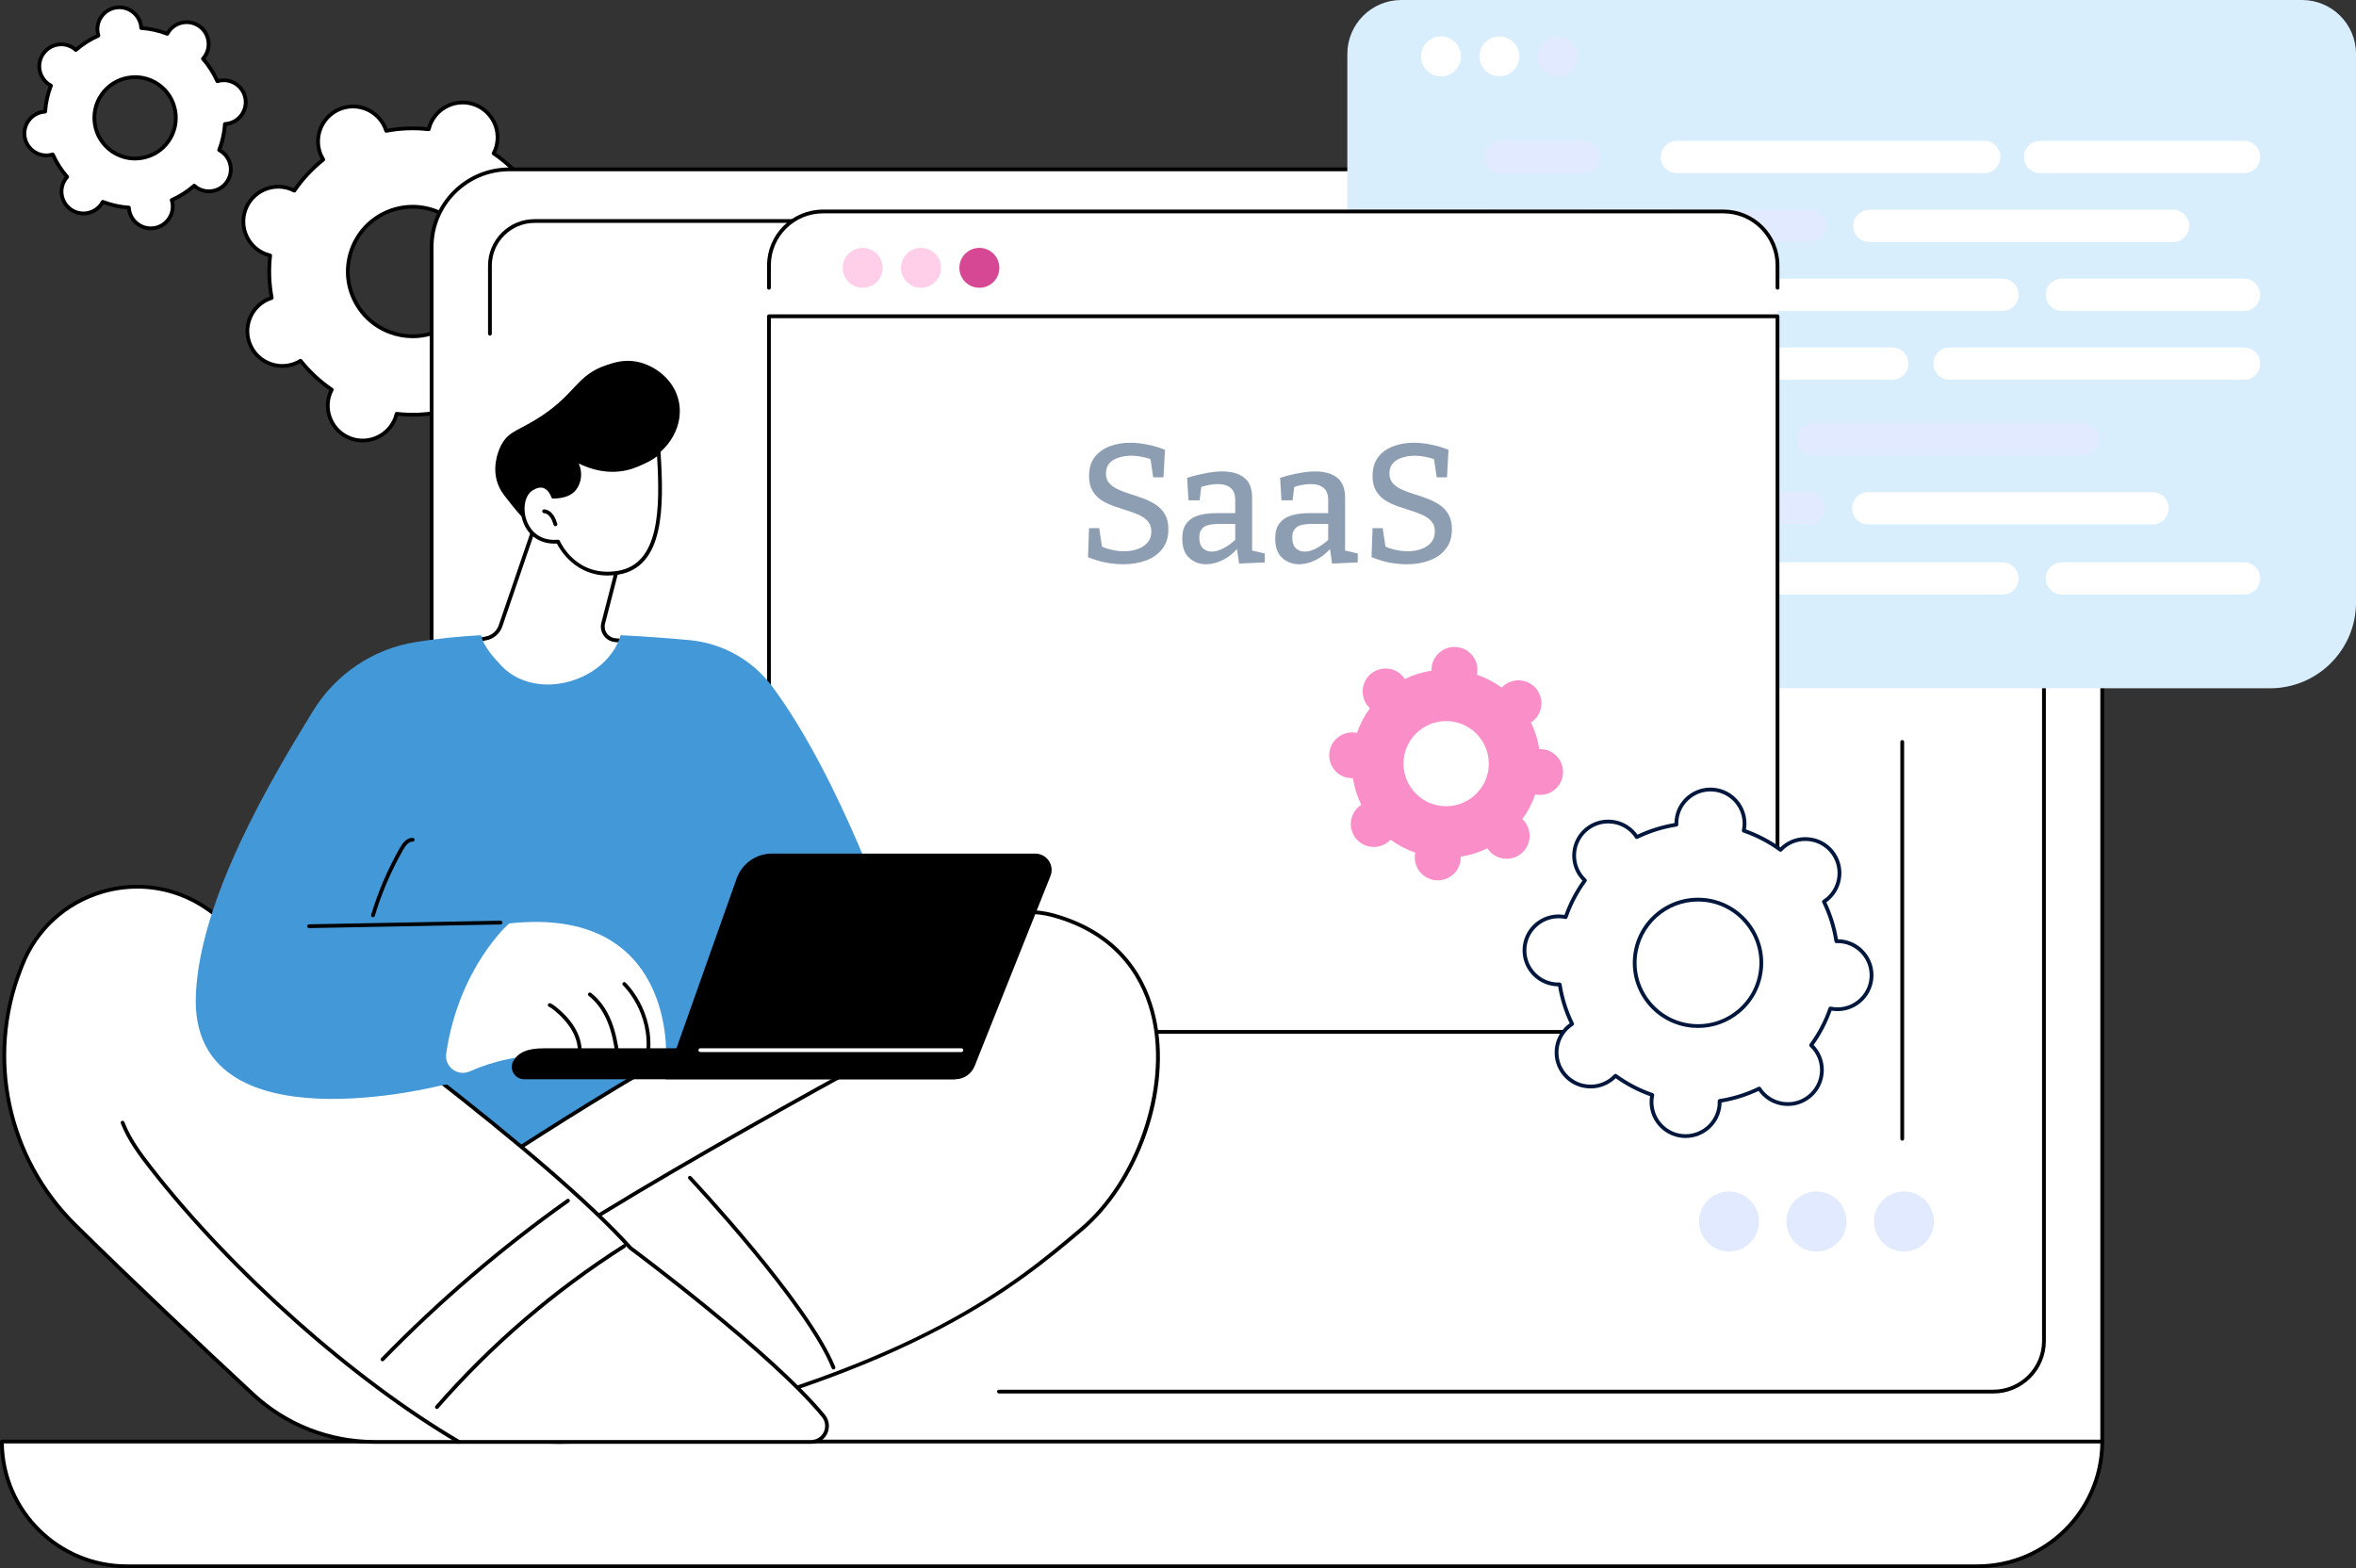 <svg width="335" height="223" viewBox="0 0 335 223" fill="none" xmlns="http://www.w3.org/2000/svg">
<rect x="0" y="0" width="335" height="223" fill="#333333" stroke="none"/>
<g clip-path="url(#clip0_17567_43802)">
<path d="M35.629 49.146C36.77 51.636 39.718 52.73 42.21 51.591C42.396 51.505 42.571 51.408 42.74 51.303C44.019 52.907 45.516 54.285 47.166 55.411C47.074 55.589 46.988 55.769 46.918 55.962C45.962 58.528 47.271 61.381 49.841 62.338C52.412 63.291 55.27 61.986 56.226 59.42C56.296 59.229 56.353 59.036 56.398 58.842C58.385 59.068 60.42 59.001 62.436 58.622C62.495 58.813 62.565 59.001 62.651 59.186C63.793 61.677 66.74 62.77 69.233 61.631C71.725 60.492 72.821 57.55 71.68 55.059C71.593 54.874 71.496 54.699 71.391 54.53C72.998 53.254 74.377 51.76 75.504 50.11C75.682 50.202 75.862 50.288 76.056 50.358C78.627 51.311 81.486 50.005 82.441 47.44C83.397 44.874 82.088 42.02 79.518 41.064C79.327 40.994 79.133 40.938 78.939 40.892C79.165 38.907 79.098 36.878 78.718 34.863C78.909 34.804 79.098 34.734 79.284 34.648C81.776 33.509 82.872 30.567 81.731 28.076C80.589 25.586 77.642 24.492 75.149 25.631C74.963 25.717 74.788 25.814 74.619 25.919C73.34 24.315 71.844 22.936 70.194 21.811C70.285 21.634 70.371 21.453 70.441 21.26C71.397 18.694 70.089 15.841 67.518 14.884C64.947 13.931 62.089 15.236 61.133 17.802C61.063 17.993 61.007 18.186 60.961 18.38C58.974 18.154 56.939 18.221 54.923 18.6C54.861 18.409 54.794 18.221 54.708 18.036C53.567 15.545 50.619 14.452 48.127 15.591C45.634 16.73 44.538 19.672 45.68 22.163C45.766 22.348 45.863 22.523 45.968 22.692C44.361 23.968 42.983 25.462 41.855 27.112C41.677 27.02 41.497 26.934 41.303 26.865C38.732 25.911 35.874 27.216 34.918 29.782C33.963 32.348 35.271 35.202 37.841 36.158C38.032 36.228 38.226 36.284 38.42 36.33C38.194 38.313 38.261 40.344 38.641 42.359C38.45 42.418 38.261 42.488 38.076 42.574C35.583 43.713 34.487 46.655 35.629 49.146ZM50.296 42.442C48.178 37.818 50.213 32.356 54.843 30.239C59.472 28.122 64.945 30.156 67.063 34.78C69.181 39.404 67.147 44.866 62.517 46.983C57.887 49.1 52.415 47.066 50.296 42.442Z" fill="white"/>
<path d="M51.573 62.918C50.957 62.918 50.34 62.807 49.745 62.587C47.04 61.582 45.659 58.568 46.663 55.868C46.706 55.749 46.758 55.629 46.82 55.5C45.266 54.414 43.872 53.122 42.674 51.652C42.55 51.722 42.435 51.781 42.319 51.835C41.048 52.415 39.627 52.469 38.316 51.98C37.005 51.494 35.964 50.526 35.382 49.256C34.182 46.636 35.339 43.527 37.964 42.329C38.077 42.278 38.201 42.227 38.333 42.179C38.001 40.311 37.931 38.415 38.125 36.531C37.991 36.493 37.864 36.453 37.746 36.41C35.041 35.405 33.66 32.391 34.664 29.691C35.151 28.382 36.12 27.343 37.39 26.762C38.661 26.182 40.085 26.128 41.393 26.617C41.511 26.66 41.633 26.711 41.762 26.773C42.849 25.223 44.144 23.831 45.614 22.633C45.544 22.509 45.484 22.393 45.431 22.278C44.23 19.658 45.388 16.55 48.012 15.351C49.282 14.771 50.704 14.717 52.015 15.206C53.326 15.693 54.367 16.66 54.949 17.928C55 18.044 55.051 18.165 55.099 18.299C56.97 17.968 58.871 17.899 60.755 18.092C60.792 17.955 60.833 17.831 60.879 17.713C61.366 16.405 62.335 15.365 63.605 14.785C64.876 14.204 66.297 14.15 67.608 14.639C70.313 15.644 71.694 18.659 70.69 21.359C70.647 21.477 70.593 21.598 70.534 21.727C72.087 22.813 73.481 24.105 74.679 25.575C74.803 25.505 74.919 25.446 75.035 25.392C76.305 24.812 77.726 24.758 79.037 25.247C80.348 25.733 81.39 26.7 81.971 27.968C83.172 30.588 82.014 33.697 79.39 34.895C79.274 34.949 79.153 34.997 79.021 35.045C79.352 36.913 79.422 38.809 79.228 40.693C79.366 40.73 79.49 40.771 79.608 40.814C82.313 41.819 83.694 44.833 82.69 47.533C82.203 48.842 81.234 49.882 79.963 50.462C78.693 51.042 77.272 51.096 75.961 50.607C75.842 50.564 75.721 50.513 75.592 50.451C74.504 52.001 73.21 53.393 71.74 54.592C71.81 54.715 71.869 54.833 71.923 54.946C73.124 57.566 71.966 60.674 69.341 61.873C68.071 62.453 66.65 62.507 65.339 62.018C64.028 61.531 62.986 60.564 62.405 59.293C62.354 59.178 62.303 59.057 62.254 58.922C60.383 59.253 58.483 59.323 56.599 59.129C56.561 59.266 56.521 59.39 56.475 59.508C55.988 60.817 55.019 61.856 53.748 62.437C53.054 62.754 52.313 62.912 51.573 62.912V62.918ZM42.739 51.034C42.82 51.034 42.898 51.069 42.949 51.136C44.195 52.7 45.665 54.065 47.318 55.191C47.431 55.266 47.468 55.416 47.404 55.535C47.304 55.725 47.229 55.892 47.169 56.056C46.268 58.479 47.506 61.182 49.934 62.085C51.11 62.523 52.386 62.474 53.525 61.953C54.666 61.432 55.533 60.5 55.972 59.325C56.031 59.164 56.085 58.984 56.136 58.78C56.168 58.648 56.292 58.56 56.429 58.576C58.416 58.802 60.421 58.729 62.389 58.358C62.523 58.334 62.653 58.412 62.696 58.541C62.76 58.745 62.828 58.917 62.898 59.076C63.42 60.215 64.354 61.083 65.53 61.518C66.706 61.953 67.982 61.907 69.121 61.386C71.476 60.312 72.512 57.523 71.436 55.172C71.363 55.013 71.277 54.855 71.164 54.669C71.094 54.554 71.118 54.403 71.226 54.32C72.792 53.073 74.157 51.606 75.285 49.959C75.363 49.847 75.511 49.809 75.632 49.873C75.821 49.97 75.993 50.048 76.152 50.107C77.328 50.545 78.604 50.497 79.743 49.976C80.884 49.454 81.751 48.522 82.189 47.348C83.091 44.925 81.853 42.219 79.425 41.319C79.263 41.26 79.083 41.206 78.878 41.155C78.746 41.123 78.658 40.999 78.674 40.862C78.9 38.879 78.827 36.878 78.456 34.911C78.432 34.777 78.51 34.648 78.639 34.605C78.841 34.54 79.016 34.473 79.172 34.403C81.527 33.328 82.563 30.54 81.487 28.189C80.965 27.05 80.031 26.182 78.854 25.747C77.678 25.311 76.405 25.357 75.263 25.878C75.105 25.951 74.946 26.037 74.76 26.15C74.644 26.219 74.493 26.195 74.407 26.088C73.161 24.524 71.691 23.159 70.039 22.034C69.926 21.958 69.888 21.808 69.953 21.69C70.049 21.502 70.127 21.329 70.187 21.168C71.088 18.745 69.85 16.042 67.422 15.139C66.246 14.701 64.97 14.75 63.831 15.271C62.69 15.792 61.824 16.724 61.385 17.899C61.325 18.06 61.272 18.24 61.221 18.444C61.188 18.576 61.062 18.664 60.927 18.648C58.941 18.422 56.938 18.495 54.968 18.866C54.833 18.89 54.704 18.812 54.661 18.683C54.596 18.479 54.529 18.307 54.459 18.148C53.937 17.009 53.003 16.141 51.826 15.706C50.65 15.268 49.374 15.317 48.236 15.838C45.88 16.913 44.844 19.701 45.92 22.052C45.993 22.211 46.079 22.369 46.192 22.555C46.262 22.67 46.236 22.821 46.13 22.904C44.564 24.151 43.199 25.618 42.071 27.265C41.993 27.377 41.845 27.415 41.724 27.351C41.536 27.254 41.363 27.176 41.202 27.117C40.026 26.681 38.752 26.727 37.611 27.248C36.47 27.77 35.603 28.702 35.164 29.876C34.263 32.3 35.501 35.005 37.929 35.905C38.09 35.964 38.271 36.018 38.475 36.069C38.607 36.101 38.696 36.225 38.68 36.362C38.454 38.345 38.529 40.346 38.898 42.313C38.922 42.447 38.844 42.576 38.715 42.619C38.507 42.684 38.338 42.748 38.182 42.821C35.827 43.895 34.79 46.684 35.867 49.035C36.389 50.174 37.323 51.042 38.499 51.477C39.676 51.913 40.952 51.867 42.09 51.346C42.246 51.273 42.41 51.185 42.593 51.075C42.637 51.048 42.685 51.034 42.733 51.034H42.739ZM58.682 48.09C57.565 48.09 56.445 47.891 55.369 47.49C52.992 46.609 51.105 44.855 50.05 42.555C47.872 37.805 49.972 32.171 54.728 29.997C57.032 28.944 59.611 28.85 61.985 29.731C64.362 30.612 66.249 32.367 67.304 34.666C69.481 39.417 67.385 45.051 62.626 47.224C61.366 47.799 60.025 48.09 58.682 48.09ZM50.54 42.329C51.535 44.5 53.318 46.152 55.557 46.985C57.797 47.818 60.23 47.73 62.402 46.735C66.889 44.685 68.868 39.371 66.814 34.889C65.818 32.719 64.036 31.066 61.797 30.233C59.557 29.401 57.124 29.489 54.951 30.483C50.464 32.533 48.486 37.848 50.54 42.329Z" fill="black"/>
<path d="M6.156 7.635C5.168 9.046 5.512 10.988 6.923 11.974C7.028 12.047 7.138 12.111 7.249 12.17C6.786 13.374 6.514 14.621 6.428 15.873C6.304 15.878 6.177 15.892 6.051 15.913C4.355 16.211 3.222 17.829 3.52 19.524C3.819 21.219 5.44 22.351 7.135 22.049C7.262 22.028 7.383 21.996 7.504 21.958C8.013 23.105 8.699 24.186 9.547 25.155C9.464 25.25 9.383 25.346 9.31 25.451C8.323 26.861 8.667 28.804 10.078 29.79C11.491 30.776 13.434 30.435 14.422 29.024C14.495 28.92 14.559 28.809 14.619 28.699C15.822 29.161 17.073 29.433 18.325 29.519C18.333 29.642 18.344 29.769 18.366 29.895C18.664 31.59 20.285 32.721 21.98 32.42C23.676 32.122 24.81 30.505 24.511 28.809C24.489 28.683 24.457 28.562 24.419 28.441C25.569 27.933 26.648 27.248 27.622 26.402C27.717 26.485 27.814 26.566 27.919 26.639C29.332 27.625 31.275 27.283 32.263 25.873C33.251 24.462 32.906 22.52 31.496 21.534C31.391 21.461 31.28 21.397 31.17 21.338C31.633 20.134 31.905 18.887 31.991 17.635C32.115 17.63 32.242 17.616 32.368 17.595C34.064 17.297 35.197 15.679 34.898 13.984C34.599 12.289 32.979 11.158 31.283 11.458C31.157 11.48 31.036 11.512 30.915 11.55C30.403 10.402 29.719 9.322 28.871 8.353C28.955 8.258 29.036 8.162 29.108 8.057C30.096 6.646 29.752 4.704 28.341 3.718C26.928 2.732 24.985 3.073 23.997 4.484C23.924 4.588 23.859 4.699 23.8 4.809C22.597 4.347 21.345 4.075 20.094 3.989C20.085 3.866 20.075 3.739 20.053 3.613C19.754 1.918 18.134 0.787 16.438 1.088C14.742 1.386 13.609 3.003 13.908 4.699C13.93 4.825 13.962 4.946 13.999 5.067C12.85 5.577 11.771 6.26 10.796 7.106C10.702 7.023 10.605 6.942 10.5 6.869C9.087 5.883 7.144 6.225 6.156 7.635ZM14.462 13.438C16.296 10.822 19.908 10.185 22.532 12.017C25.157 13.85 25.792 17.458 23.959 20.075C22.126 22.692 18.514 23.328 15.889 21.496C13.267 19.664 12.629 16.055 14.462 13.438Z" fill="white"/>
<path d="M21.439 32.741C19.827 32.741 18.392 31.585 18.101 29.944C18.091 29.887 18.083 29.831 18.077 29.772C16.936 29.672 15.816 29.425 14.739 29.033C14.707 29.084 14.675 29.132 14.643 29.178C14.123 29.919 13.348 30.414 12.457 30.57C11.566 30.728 10.667 30.527 9.924 30.011C8.392 28.942 8.018 26.827 9.089 25.298C9.122 25.253 9.157 25.204 9.194 25.159C8.457 24.283 7.838 23.316 7.356 22.278C7.297 22.292 7.24 22.305 7.184 22.313C5.342 22.638 3.582 21.405 3.256 19.57C3.098 18.681 3.297 17.781 3.816 17.042C4.336 16.3 5.111 15.806 6.002 15.65C6.059 15.639 6.115 15.631 6.174 15.626C6.271 14.487 6.521 13.369 6.912 12.292C6.861 12.259 6.812 12.227 6.766 12.195C5.235 11.126 4.861 9.011 5.932 7.482C6.452 6.741 7.227 6.247 8.118 6.091C9.009 5.932 9.908 6.134 10.651 6.65C10.696 6.682 10.742 6.717 10.791 6.754C11.668 6.018 12.634 5.4 13.674 4.919C13.66 4.86 13.647 4.804 13.639 4.747C13.48 3.858 13.679 2.958 14.198 2.219C14.718 1.478 15.493 0.983 16.387 0.827C18.228 0.502 19.988 1.736 20.314 3.571C20.325 3.627 20.333 3.683 20.338 3.743C21.48 3.842 22.599 4.089 23.676 4.481C23.708 4.43 23.741 4.382 23.773 4.336C24.293 3.595 25.068 3.1 25.959 2.945C26.85 2.789 27.749 2.988 28.492 3.503C30.023 4.573 30.397 6.687 29.326 8.216C29.294 8.262 29.259 8.31 29.221 8.356C29.959 9.232 30.578 10.199 31.059 11.236C31.119 11.222 31.175 11.209 31.232 11.201C33.07 10.876 34.833 12.106 35.159 13.944C35.318 14.833 35.119 15.733 34.599 16.472C34.08 17.214 33.304 17.708 32.413 17.864C32.357 17.875 32.3 17.883 32.241 17.888C32.144 19.027 31.894 20.148 31.504 21.223C31.555 21.255 31.603 21.287 31.649 21.319C33.181 22.389 33.555 24.503 32.483 26.032C31.964 26.773 31.189 27.268 30.298 27.424C29.407 27.582 28.508 27.381 27.765 26.865C27.719 26.832 27.671 26.797 27.625 26.76C26.747 27.496 25.781 28.114 24.742 28.595C24.755 28.654 24.769 28.71 24.777 28.767C24.936 29.656 24.737 30.556 24.217 31.295C23.698 32.037 22.922 32.531 22.029 32.687C21.829 32.722 21.633 32.738 21.439 32.738V32.741ZM14.618 28.434C14.651 28.434 14.683 28.439 14.715 28.453C15.881 28.901 17.103 29.17 18.344 29.256C18.478 29.264 18.586 29.374 18.594 29.508C18.602 29.64 18.613 29.75 18.632 29.852C18.906 31.397 20.389 32.434 21.934 32.16C22.686 32.029 23.337 31.612 23.773 30.989C24.209 30.366 24.376 29.61 24.244 28.861C24.225 28.759 24.198 28.651 24.161 28.525C24.12 28.396 24.185 28.256 24.309 28.2C25.447 27.695 26.502 27.023 27.442 26.204C27.544 26.115 27.698 26.115 27.8 26.204C27.899 26.292 27.983 26.36 28.069 26.421C28.694 26.857 29.45 27.026 30.198 26.892C30.949 26.76 31.601 26.343 32.037 25.72C32.938 24.433 32.623 22.654 31.334 21.755C31.248 21.695 31.154 21.636 31.038 21.575C30.92 21.51 30.866 21.368 30.914 21.241C31.361 20.078 31.633 18.858 31.716 17.617C31.724 17.483 31.835 17.375 31.969 17.367C32.099 17.359 32.212 17.348 32.314 17.329C33.065 17.198 33.716 16.781 34.152 16.158C34.588 15.535 34.755 14.78 34.623 14.03C34.349 12.485 32.868 11.448 31.321 11.722C31.218 11.741 31.108 11.768 30.984 11.805C30.855 11.846 30.715 11.781 30.659 11.658C30.152 10.521 29.48 9.468 28.659 8.528C28.57 8.426 28.57 8.272 28.659 8.17C28.745 8.074 28.815 7.988 28.877 7.902C29.778 6.615 29.463 4.836 28.174 3.936C27.549 3.501 26.793 3.331 26.045 3.466C25.294 3.597 24.642 4.014 24.206 4.637C24.147 4.723 24.088 4.82 24.026 4.933C23.961 5.054 23.819 5.105 23.692 5.056C22.527 4.608 21.305 4.339 20.064 4.253C19.929 4.245 19.822 4.135 19.813 4C19.805 3.871 19.794 3.759 19.776 3.657C19.501 2.112 18.021 1.075 16.473 1.349C15.722 1.48 15.07 1.897 14.634 2.52C14.198 3.143 14.031 3.898 14.163 4.648C14.182 4.75 14.209 4.86 14.247 4.984C14.287 5.113 14.223 5.252 14.099 5.309C12.96 5.814 11.905 6.486 10.966 7.305C10.863 7.394 10.71 7.394 10.608 7.305C10.511 7.216 10.425 7.149 10.338 7.088C9.714 6.652 8.958 6.483 8.209 6.617C7.458 6.749 6.807 7.165 6.371 7.789C5.469 9.076 5.784 10.854 7.073 11.754C7.159 11.813 7.254 11.873 7.369 11.934C7.488 11.999 7.542 12.141 7.493 12.268C7.044 13.431 6.775 14.651 6.691 15.892C6.683 16.026 6.573 16.134 6.438 16.142C6.309 16.15 6.196 16.161 6.093 16.18C5.345 16.311 4.691 16.728 4.255 17.351C3.819 17.974 3.652 18.729 3.784 19.479C4.059 21.024 5.539 22.061 7.087 21.787C7.189 21.768 7.299 21.741 7.423 21.703C7.552 21.663 7.692 21.728 7.749 21.851C8.255 22.988 8.928 24.041 9.749 24.981C9.838 25.083 9.838 25.236 9.749 25.336C9.663 25.433 9.59 25.521 9.531 25.605C8.629 26.892 8.944 28.67 10.233 29.57C10.858 30.006 11.614 30.175 12.363 30.04C13.114 29.909 13.765 29.492 14.201 28.869C14.26 28.783 14.319 28.686 14.381 28.573C14.43 28.485 14.521 28.431 14.618 28.431V28.434ZM19.197 22.813C17.964 22.813 16.764 22.437 15.733 21.717C12.992 19.801 12.325 16.021 14.241 13.286C15.17 11.961 16.559 11.077 18.155 10.795C19.749 10.513 21.358 10.87 22.686 11.797C25.426 13.713 26.093 17.493 24.177 20.228C23.248 21.553 21.859 22.437 20.263 22.719C19.908 22.781 19.55 22.813 19.197 22.813ZM14.683 13.595C12.936 16.088 13.547 19.535 16.042 21.279C17.251 22.125 18.718 22.448 20.171 22.192C21.625 21.937 22.89 21.131 23.735 19.922C25.482 17.429 24.871 13.982 22.376 12.238C21.167 11.392 19.7 11.069 18.247 11.325C16.793 11.58 15.528 12.386 14.68 13.595H14.683Z" fill="black"/>
<path d="M287.864 24.084H72.426C66.321 24.084 61.371 29.028 61.371 35.124V194.195C61.371 200.292 66.321 205.235 72.426 205.235H298.916V35.124C298.916 29.028 293.966 24.084 287.861 24.084H287.864Z" fill="white"/>
<path d="M298.916 205.504H72.426C66.181 205.504 61.102 200.431 61.102 194.195V35.124C61.102 28.888 66.181 23.815 72.426 23.815H287.861C294.105 23.815 299.185 28.888 299.185 35.124V205.235C299.185 205.383 299.064 205.504 298.916 205.504ZM72.426 24.353C66.48 24.353 61.64 29.186 61.64 35.124V194.195C61.64 200.136 66.477 204.967 72.426 204.967H298.646V35.124C298.646 29.183 293.809 24.353 287.861 24.353H72.426Z" fill="black"/>
<path d="M283.427 198.159H142.04C141.892 198.159 141.771 198.038 141.771 197.89C141.771 197.742 141.892 197.621 142.04 197.621H283.427C287.249 197.621 290.361 194.515 290.361 190.697V37.77C290.361 34.423 287.634 31.698 284.28 31.698H76.014C72.662 31.698 69.933 34.423 69.933 37.77V47.459C69.933 47.607 69.812 47.728 69.664 47.728C69.516 47.728 69.394 47.607 69.394 47.459V37.77C69.394 34.125 72.364 31.161 76.014 31.161H284.283C287.933 31.161 290.902 34.127 290.902 37.77V190.697C290.902 194.811 287.551 198.159 283.43 198.159H283.427Z" fill="black"/>
<path d="M281.149 222.731H18.041C8.226 222.731 0.27 214.789 0.27 204.993H298.917C298.917 214.789 290.96 222.731 281.146 222.731H281.149Z" fill="white"/>
<path d="M281.149 223H18.04C8.094 223 0 214.924 0 204.993C0 204.846 0.121 204.725 0.269 204.725H298.917C299.065 204.725 299.186 204.846 299.186 204.993C299.186 214.921 291.095 223 281.146 223H281.149ZM0.541 205.262C0.686 214.77 8.479 222.463 18.04 222.463H281.149C290.71 222.463 298.502 214.77 298.648 205.262H0.541Z" fill="black"/>
<path d="M327.318 0H199.26C195.018 0 191.578 3.434 191.578 7.671V85.667C191.578 92.408 197.053 97.876 203.809 97.876H322.772C329.525 97.876 335.003 92.411 335.003 85.667V7.671C335.003 3.434 331.563 0 327.321 0H327.318Z" fill="#D9EEFD"/>
<path d="M207.742 8.015C207.742 9.581 206.469 10.852 204.9 10.852C203.331 10.852 202.055 9.581 202.055 8.015C202.055 6.449 203.328 5.178 204.9 5.178C206.472 5.178 207.742 6.449 207.742 8.015Z" fill="white"/>
<path d="M213.198 10.852C214.768 10.852 216.04 9.582 216.04 8.015C216.04 6.448 214.768 5.178 213.198 5.178C211.628 5.178 210.355 6.448 210.355 8.015C210.355 9.582 211.628 10.852 213.198 10.852Z" fill="white"/>
<path d="M221.499 10.852C223.069 10.852 224.341 9.582 224.341 8.015C224.341 6.448 223.069 5.178 221.499 5.178C219.929 5.178 218.656 6.448 218.656 8.015C218.656 9.582 219.929 10.852 221.499 10.852Z" fill="#E2EAFF"/>
<path d="M213.396 24.621H225.146C226.416 24.621 227.445 23.592 227.445 22.327C227.445 21.061 226.414 20.032 225.146 20.032H213.396C212.126 20.032 211.098 21.061 211.098 22.327C211.098 23.592 212.129 24.621 213.396 24.621Z" fill="#E2EAFF"/>
<path d="M213.396 34.414H225.146C226.416 34.414 227.445 33.385 227.445 32.12C227.445 30.854 226.414 29.825 225.146 29.825H213.396C212.126 29.825 211.098 30.854 211.098 32.12C211.098 33.385 212.129 34.414 213.396 34.414Z" fill="white"/>
<path d="M213.396 44.21H225.146C226.416 44.21 227.445 43.181 227.445 41.916C227.445 40.65 226.414 39.621 225.146 39.621H213.396C212.126 39.621 211.098 40.65 211.098 41.916C211.098 43.181 212.129 44.21 213.396 44.21Z" fill="white"/>
<path d="M213.396 54.003H225.146C226.416 54.003 227.445 52.974 227.445 51.709C227.445 50.443 226.414 49.414 225.146 49.414H213.396C212.126 49.414 211.098 50.443 211.098 51.709C211.098 52.974 212.129 54.003 213.396 54.003Z" fill="#E2EAFF"/>
<path d="M213.232 64.777H224.982C226.252 64.777 227.281 63.748 227.281 62.483C227.281 61.218 226.25 60.188 224.982 60.188H213.232C211.962 60.188 210.934 61.218 210.934 62.483C210.934 63.748 211.965 64.777 213.232 64.777Z" fill="white"/>
<path d="M213.232 74.573H224.982C226.252 74.573 227.281 73.544 227.281 72.279C227.281 71.013 226.25 69.984 224.982 69.984H213.232C211.962 69.984 210.934 71.013 210.934 72.279C210.934 73.544 211.965 74.573 213.232 74.573Z" fill="white"/>
<path d="M238.443 24.621H282.139C283.409 24.621 284.437 23.592 284.437 22.327C284.437 21.061 283.406 20.032 282.139 20.032H238.443C237.173 20.032 236.145 21.061 236.145 22.327C236.145 23.592 237.175 24.621 238.443 24.621Z" fill="white"/>
<path d="M238.443 34.414H257.35C258.621 34.414 259.649 33.385 259.649 32.12C259.649 30.854 258.618 29.825 257.35 29.825H238.443C237.173 29.825 236.145 30.854 236.145 32.12C236.145 33.388 237.175 34.414 238.443 34.414Z" fill="#E2EAFF"/>
<path d="M238.443 44.21H284.723C285.993 44.21 287.021 43.181 287.021 41.916C287.021 40.65 285.991 39.621 284.723 39.621H238.443C237.173 39.621 236.145 40.65 236.145 41.916C236.145 43.184 237.175 44.21 238.443 44.21Z" fill="white"/>
<path d="M238.443 54.003H269.059C270.33 54.003 271.358 52.974 271.358 51.709C271.358 50.443 270.327 49.414 269.059 49.414H238.443C237.173 49.414 236.145 50.443 236.145 51.709C236.145 52.974 237.175 54.003 238.443 54.003Z" fill="white"/>
<path d="M238.279 64.777H249.364C250.634 64.777 251.663 63.748 251.663 62.483C251.663 61.218 250.632 60.188 249.364 60.188H238.279C237.009 60.188 235.98 61.218 235.98 62.483C235.98 63.748 237.011 64.777 238.279 64.777Z" fill="white"/>
<path d="M238.279 74.573H257.186C258.457 74.573 259.485 73.544 259.485 72.279C259.485 71.013 258.454 69.984 257.186 69.984H238.279C237.009 69.984 235.98 71.013 235.98 72.279C235.98 73.544 237.011 74.573 238.279 74.573Z" fill="#E2EAFF"/>
<path d="M290.08 24.621H319.081C320.352 24.621 321.38 23.592 321.38 22.327C321.38 21.061 320.349 20.032 319.081 20.032H290.08C288.81 20.032 287.781 21.061 287.781 22.327C287.781 23.592 288.812 24.621 290.08 24.621Z" fill="white"/>
<path d="M265.814 34.414H308.985C310.255 34.414 311.284 33.385 311.284 32.12C311.284 30.854 310.253 29.825 308.985 29.825H265.814C264.544 29.825 263.516 30.854 263.516 32.12C263.516 33.385 264.547 34.414 265.814 34.414Z" fill="white"/>
<path d="M293.189 44.21H319.079C320.349 44.21 321.377 43.181 321.377 41.916C321.377 40.65 320.347 39.621 319.079 39.621H293.189C291.919 39.621 290.891 40.65 290.891 41.916C290.891 43.181 291.922 44.21 293.189 44.21Z" fill="white"/>
<path d="M213.396 84.552H225.146C226.416 84.552 227.445 83.523 227.445 82.257C227.445 80.992 226.414 79.963 225.146 79.963H213.396C212.126 79.963 211.098 80.992 211.098 82.257C211.098 83.523 212.129 84.552 213.396 84.552Z" fill="white"/>
<path d="M238.443 84.552H284.723C285.993 84.552 287.021 83.523 287.021 82.257C287.021 80.992 285.991 79.963 284.723 79.963H238.443C237.173 79.963 236.145 80.992 236.145 82.257C236.145 83.525 237.175 84.552 238.443 84.552Z" fill="white"/>
<path d="M293.189 84.552H319.079C320.349 84.552 321.377 83.523 321.377 82.257C321.377 80.992 320.347 79.963 319.079 79.963H293.189C291.919 79.963 290.891 80.992 290.891 82.257C290.891 83.523 291.922 84.552 293.189 84.552Z" fill="white"/>
<path d="M277.205 54.003H319.081C320.351 54.003 321.379 52.974 321.379 51.709C321.379 50.443 320.349 49.414 319.081 49.414H277.205C275.934 49.414 274.906 50.443 274.906 51.709C274.906 52.974 275.937 54.003 277.205 54.003Z" fill="white"/>
<path d="M257.83 64.777H296.161C297.431 64.777 298.459 63.748 298.459 62.483C298.459 61.218 297.428 60.188 296.161 60.188H257.83C256.559 60.188 255.531 61.218 255.531 62.483C255.531 63.748 256.562 64.777 257.83 64.777Z" fill="#E2EAFF"/>
<path d="M265.65 74.573H306.064C307.335 74.573 308.363 73.544 308.363 72.279C308.363 71.013 307.332 69.984 306.064 69.984H265.65C264.38 69.984 263.352 71.013 263.352 72.279C263.352 73.544 264.382 74.573 265.65 74.573Z" fill="white"/>
<path d="M245.061 30.075H117.022C112.78 30.075 109.34 33.509 109.34 37.743V134.536C109.34 141.277 114.815 146.742 121.568 146.742H240.515C247.268 146.742 252.743 141.277 252.743 134.536V37.743C252.743 33.509 249.303 30.075 245.061 30.075Z" fill="white"/>
<path d="M109.34 44.976H252.743V135.567C252.743 141.736 247.726 146.742 241.548 146.742H120.535C114.357 146.742 109.34 141.733 109.34 135.567V44.976Z" fill="white"/>
<path d="M241.548 147.01H120.535C114.212 147.01 109.07 141.876 109.07 135.567V44.976C109.07 44.828 109.191 44.707 109.339 44.707H252.743C252.891 44.707 253.012 44.828 253.012 44.976V135.567C253.012 141.879 247.868 147.01 241.548 147.01ZM109.609 45.244V135.567C109.609 141.58 114.51 146.473 120.535 146.473H241.548C247.572 146.473 252.474 141.58 252.474 135.567V45.244H109.609Z" fill="black"/>
<path d="M252.743 41.193C252.595 41.193 252.474 41.072 252.474 40.924V37.74C252.474 33.659 249.147 30.341 245.061 30.341H117.022C112.933 30.341 109.609 33.659 109.609 37.74V40.924C109.609 41.072 109.488 41.193 109.339 41.193C109.191 41.193 109.07 41.072 109.07 40.924V37.74C109.07 33.364 112.637 29.804 117.022 29.804H245.061C249.445 29.804 253.012 33.364 253.012 37.74V40.924C253.012 41.072 252.891 41.193 252.743 41.193Z" fill="black"/>
<path d="M122.663 40.924C124.233 40.924 125.505 39.654 125.505 38.087C125.505 36.52 124.233 35.25 122.663 35.25C121.093 35.25 119.82 36.52 119.82 38.087C119.82 39.654 121.093 40.924 122.663 40.924Z" fill="#FFCFE9"/>
<path d="M130.96 40.924C132.53 40.924 133.802 39.654 133.802 38.087C133.802 36.52 132.53 35.25 130.96 35.25C129.39 35.25 128.117 36.52 128.117 38.087C128.117 39.654 129.39 40.924 130.96 40.924Z" fill="#FFCFE9"/>
<path d="M139.257 40.924C140.826 40.924 142.099 39.654 142.099 38.087C142.099 36.52 140.826 35.25 139.257 35.25C137.687 35.25 136.414 36.52 136.414 38.087C136.414 39.654 137.687 40.924 139.257 40.924Z" fill="#D64794"/>
<path d="M239.241 161.541C241.909 161.777 244.261 159.81 244.501 157.148C244.52 156.949 244.52 156.753 244.514 156.559C246.495 156.25 248.39 155.651 250.145 154.797C250.25 154.961 250.363 155.119 250.493 155.272C252.21 157.322 255.268 157.594 257.322 155.88C259.375 154.165 259.647 151.111 257.93 149.061C257.801 148.907 257.663 148.768 257.523 148.636C258.676 147.062 259.602 145.307 260.256 143.413C260.447 143.453 260.641 143.486 260.837 143.504C263.505 143.741 265.86 141.774 266.097 139.112C266.334 136.449 264.366 134.098 261.698 133.862C261.499 133.843 261.303 133.843 261.109 133.848C260.802 131.871 260.199 129.979 259.343 128.228C259.507 128.123 259.666 128.007 259.82 127.881C261.873 126.167 262.145 123.112 260.428 121.062C258.711 119.012 255.653 118.741 253.599 120.455C253.445 120.584 253.305 120.721 253.174 120.86C251.596 119.711 249.839 118.784 247.944 118.131C247.984 117.94 248.016 117.747 248.035 117.55C248.272 114.888 246.304 112.537 243.637 112.301C240.969 112.064 238.614 114.031 238.377 116.693C238.358 116.892 238.358 117.088 238.364 117.282C236.382 117.591 234.487 118.19 232.732 119.044C232.627 118.88 232.514 118.722 232.385 118.569C230.668 116.519 227.61 116.247 225.556 117.961C223.502 119.676 223.23 122.73 224.948 124.78C225.077 124.934 225.214 125.073 225.354 125.205C224.202 126.779 223.276 128.534 222.622 130.428C222.431 130.388 222.237 130.355 222.041 130.337C219.373 130.1 217.018 132.067 216.781 134.729C216.544 137.392 218.512 139.743 221.179 139.979C221.379 139.998 221.575 139.998 221.769 139.993C222.076 141.97 222.679 143.862 223.535 145.614C223.37 145.718 223.212 145.834 223.058 145.96C221.004 147.674 220.733 150.729 222.45 152.779C224.167 154.829 227.225 155.1 229.279 153.386C229.432 153.257 229.572 153.12 229.704 152.981C231.282 154.13 233.039 155.057 234.934 155.71C234.894 155.901 234.862 156.094 234.843 156.291C234.606 158.953 236.574 161.304 239.241 161.541ZM240.641 145.874C235.688 145.433 232.03 141.068 232.471 136.124C232.913 131.18 237.284 127.526 242.237 127.967C247.19 128.408 250.848 132.774 250.406 137.717C249.965 142.663 245.594 146.315 240.641 145.874Z" fill="white"/>
<path d="M239.679 161.828C239.528 161.828 239.375 161.823 239.221 161.807C236.411 161.557 234.328 159.072 234.578 156.264C234.589 156.143 234.605 156.017 234.629 155.883C232.888 155.259 231.243 154.402 229.738 153.33C229.641 153.427 229.547 153.51 229.453 153.588C228.403 154.464 227.076 154.88 225.717 154.76C224.355 154.639 223.122 153.997 222.245 152.949C220.436 150.789 220.724 147.559 222.888 145.751C222.982 145.673 223.082 145.595 223.195 145.517C222.403 143.849 221.849 142.084 221.545 140.259C221.407 140.259 221.281 140.254 221.16 140.243C218.35 139.993 216.266 137.508 216.516 134.7C216.638 133.341 217.281 132.11 218.331 131.234C219.381 130.359 220.71 129.945 222.067 130.063C222.188 130.074 222.315 130.09 222.449 130.114C223.074 128.373 223.932 126.734 225.004 125.23C224.909 125.133 224.823 125.039 224.745 124.945C222.936 122.785 223.224 119.555 225.389 117.747C226.438 116.871 227.765 116.455 229.125 116.576C230.487 116.696 231.72 117.339 232.597 118.386C232.675 118.48 232.753 118.58 232.831 118.693C234.503 117.903 236.271 117.349 238.096 117.043C238.096 116.906 238.102 116.78 238.112 116.659C238.234 115.299 238.877 114.069 239.927 113.193C240.974 112.317 242.306 111.901 243.663 112.021C246.473 112.271 248.556 114.757 248.306 117.564C248.295 117.685 248.279 117.811 248.255 117.946C249.999 118.569 251.641 119.426 253.146 120.498C253.243 120.401 253.337 120.318 253.431 120.238C254.478 119.362 255.805 118.945 257.167 119.069C258.529 119.19 259.762 119.832 260.64 120.88C262.449 123.04 262.161 126.269 259.996 128.077C259.902 128.155 259.803 128.233 259.69 128.311C260.478 129.98 261.035 131.745 261.34 133.569C261.477 133.569 261.603 133.575 261.725 133.585C264.535 133.835 266.618 136.32 266.368 139.128C266.247 140.488 265.603 141.718 264.554 142.594C263.504 143.47 262.177 143.886 260.817 143.765C260.696 143.755 260.57 143.739 260.435 143.714C259.811 145.455 258.952 147.094 257.881 148.599C257.978 148.696 258.061 148.79 258.139 148.884C259.948 151.044 259.66 154.273 257.496 156.081C256.446 156.957 255.122 157.374 253.76 157.253C252.398 157.132 251.165 156.49 250.287 155.442C250.209 155.348 250.131 155.249 250.053 155.136C248.382 155.926 246.613 156.479 244.788 156.785C244.788 156.92 244.783 157.049 244.772 157.17C244.535 159.821 242.295 161.826 239.679 161.826V161.828ZM239.267 161.272C241.781 161.495 244.01 159.636 244.234 157.124C244.25 156.955 244.252 156.775 244.247 156.568C244.242 156.433 244.341 156.315 244.476 156.294C246.408 155.993 248.277 155.41 250.029 154.555C250.153 154.496 250.298 154.537 250.373 154.649C250.486 154.824 250.594 154.969 250.702 155.098C251.485 156.036 252.589 156.611 253.808 156.718C255.027 156.826 256.215 156.455 257.151 155.67C259.089 154.053 259.345 151.165 257.725 149.23C257.617 149.101 257.49 148.97 257.34 148.827C257.24 148.733 257.227 148.583 257.307 148.473C258.459 146.901 259.367 145.168 260.005 143.322C260.05 143.193 260.185 143.118 260.314 143.147C260.521 143.19 260.696 143.217 260.863 143.233C262.083 143.341 263.27 142.97 264.206 142.186C265.146 141.401 265.722 140.3 265.829 139.085C266.053 136.573 264.19 134.348 261.676 134.125C261.507 134.109 261.332 134.107 261.119 134.112C260.976 134.115 260.866 134.018 260.844 133.884C260.543 131.954 259.959 130.09 259.103 128.338C259.044 128.217 259.084 128.069 259.197 127.994C259.369 127.881 259.517 127.774 259.647 127.666C261.582 126.049 261.84 123.161 260.22 121.226C259.437 120.289 258.333 119.714 257.114 119.606C255.894 119.499 254.707 119.869 253.77 120.654C253.641 120.761 253.509 120.888 253.369 121.038C253.275 121.138 253.124 121.151 253.014 121.07C251.439 119.921 249.703 119.015 247.857 118.378C247.727 118.335 247.652 118.201 247.682 118.069C247.725 117.862 247.754 117.688 247.768 117.519C247.991 115.006 246.129 112.782 243.614 112.559C242.395 112.451 241.208 112.822 240.271 113.607C239.332 114.391 238.756 115.493 238.648 116.707C238.632 116.876 238.629 117.054 238.635 117.263C238.64 117.4 238.54 117.516 238.409 117.537C236.479 117.838 234.608 118.421 232.855 119.276C232.734 119.335 232.586 119.295 232.511 119.182C232.398 119.007 232.29 118.862 232.183 118.733C231.399 117.795 230.296 117.22 229.076 117.113C227.86 117.005 226.67 117.376 225.733 118.161C223.798 119.778 223.539 122.666 225.16 124.601C225.267 124.73 225.394 124.861 225.545 125.004C225.644 125.098 225.658 125.248 225.577 125.359C224.425 126.93 223.518 128.663 222.88 130.509C222.834 130.638 222.699 130.713 222.57 130.684C222.366 130.641 222.188 130.611 222.021 130.598C220.802 130.49 219.615 130.861 218.678 131.645C217.739 132.43 217.163 133.532 217.055 134.746C216.831 137.258 218.694 139.483 221.208 139.706C221.375 139.719 221.558 139.725 221.765 139.719C221.9 139.714 222.018 139.813 222.04 139.948C222.341 141.877 222.926 143.741 223.782 145.493C223.841 145.614 223.8 145.762 223.685 145.837C223.51 145.95 223.364 146.057 223.235 146.165C221.3 147.782 221.041 150.67 222.662 152.605C223.445 153.542 224.549 154.117 225.768 154.225C226.99 154.332 228.175 153.962 229.111 153.177C229.24 153.07 229.372 152.943 229.515 152.793C229.609 152.693 229.76 152.68 229.87 152.761C231.445 153.911 233.181 154.816 235.028 155.453C235.157 155.496 235.232 155.63 235.203 155.762C235.16 155.963 235.13 156.143 235.117 156.313C234.893 158.825 236.756 161.049 239.27 161.272H239.267ZM241.456 146.178C241.178 146.178 240.898 146.165 240.616 146.14C235.523 145.686 231.749 141.183 232.204 136.097C232.659 131.011 237.165 127.245 242.263 127.696C247.356 128.15 251.13 132.653 250.675 137.739C250.454 140.203 249.289 142.433 247.388 144.018C245.706 145.423 243.622 146.175 241.456 146.175V146.178ZM241.434 128.198C236.966 128.198 233.143 131.619 232.74 136.146C232.312 140.936 235.868 145.179 240.664 145.606C242.987 145.813 245.254 145.103 247.044 143.61C248.834 142.116 249.932 140.015 250.139 137.693C250.567 132.903 247.011 128.661 242.215 128.233C241.954 128.209 241.692 128.198 241.434 128.198Z" fill="#00173D"/>
<path d="M204.149 125.175C205.944 125.334 207.53 124.009 207.691 122.217C207.702 122.083 207.704 121.951 207.699 121.82C209.034 121.613 210.31 121.207 211.492 120.632C211.564 120.742 211.64 120.85 211.726 120.952C212.883 122.333 214.943 122.516 216.326 121.36C217.71 120.205 217.893 118.15 216.735 116.769C216.649 116.666 216.558 116.572 216.461 116.481C217.236 115.42 217.86 114.238 218.302 112.964C218.431 112.991 218.56 113.012 218.695 113.026C220.49 113.184 222.076 111.86 222.237 110.068C222.396 108.273 221.072 106.691 219.274 106.532C219.139 106.521 219.007 106.519 218.875 106.524C218.668 105.191 218.262 103.918 217.686 102.738C217.796 102.666 217.904 102.591 218.006 102.505C219.389 101.349 219.572 99.294 218.415 97.913C217.258 96.532 215.198 96.349 213.815 97.505C213.712 97.591 213.618 97.682 213.527 97.779C212.466 97.002 211.282 96.382 210.003 95.941C210.03 95.812 210.052 95.683 210.065 95.549C210.224 93.754 208.9 92.171 207.102 92.013C205.306 91.854 203.721 93.179 203.559 94.971C203.548 95.105 203.546 95.237 203.551 95.369C202.216 95.576 200.94 95.981 199.758 96.556C199.688 96.446 199.61 96.338 199.524 96.236C198.367 94.855 196.308 94.673 194.924 95.828C193.54 96.983 193.357 99.039 194.515 100.42C194.601 100.522 194.693 100.616 194.789 100.707C194.014 101.768 193.39 102.951 192.948 104.224C192.819 104.197 192.69 104.176 192.555 104.162C190.76 104.004 189.174 105.328 189.013 107.12C188.854 108.915 190.178 110.498 191.977 110.656C192.111 110.667 192.243 110.67 192.372 110.664C192.58 111.997 192.986 113.27 193.562 114.45C193.452 114.522 193.344 114.598 193.242 114.684C191.858 115.839 191.675 117.894 192.833 119.275C193.99 120.656 196.049 120.839 197.433 119.684C197.535 119.598 197.629 119.506 197.721 119.41C198.781 120.183 199.966 120.807 201.244 121.247C201.217 121.376 201.196 121.505 201.182 121.64C201.024 123.434 202.348 125.017 204.146 125.175H204.149ZM205.091 114.625C201.756 114.329 199.293 111.387 199.589 108.058C199.885 104.727 202.832 102.268 206.167 102.564C209.503 102.859 211.966 105.801 211.669 109.13C211.373 112.462 208.426 114.92 205.091 114.625Z" fill="#FA8EC8"/>
<path d="M245.847 177.973C248.2 177.973 250.108 176.062 250.108 173.704C250.108 171.346 248.2 169.435 245.847 169.435C243.494 169.435 241.586 171.346 241.586 173.704C241.586 176.062 243.494 177.973 245.847 177.973Z" fill="#E2EAFF"/>
<path d="M258.284 177.973C260.638 177.973 262.546 176.062 262.546 173.704C262.546 171.346 260.638 169.435 258.284 169.435C255.931 169.435 254.023 171.346 254.023 173.704C254.023 176.062 255.931 177.973 258.284 177.973Z" fill="#E2EAFF"/>
<path d="M270.726 177.973C273.079 177.973 274.987 176.062 274.987 173.704C274.987 171.346 273.079 169.435 270.726 169.435C268.373 169.435 266.465 171.346 266.465 173.704C266.465 176.062 268.373 177.973 270.726 177.973Z" fill="#E2EAFF"/>
<path d="M270.48 162.21C270.332 162.21 270.211 162.089 270.211 161.941V105.503C270.211 105.355 270.332 105.234 270.48 105.234C270.628 105.234 270.749 105.355 270.749 105.503V161.941C270.749 162.089 270.628 162.21 270.48 162.21Z" fill="black"/>
<path d="M76.03 74.807L71.166 89.012C70.854 89.92 70.082 90.592 69.139 90.774L66.973 91.196C66.973 91.196 72.604 103.407 82.098 101.36C91.589 99.315 89.503 91.196 89.503 91.196L87.495 91.035C86.291 90.938 85.468 89.783 85.769 88.614L88.025 79.885C88.025 79.885 78.827 72.48 76.03 74.807Z" fill="white"/>
<path d="M79.984 101.86C71.695 101.86 66.778 91.424 66.724 91.309C66.689 91.234 66.692 91.147 66.729 91.075C66.767 91.002 66.837 90.949 66.918 90.933L69.085 90.511C69.93 90.347 70.63 89.737 70.909 88.923L75.776 74.718C75.792 74.672 75.822 74.629 75.86 74.6C78.794 72.16 87.811 79.369 88.196 79.675C88.279 79.742 88.314 79.85 88.287 79.952L86.032 88.681C85.908 89.159 86.002 89.667 86.29 90.07C86.578 90.473 87.025 90.726 87.518 90.766L89.526 90.927C89.641 90.935 89.736 91.019 89.765 91.129C89.8 91.266 90.611 94.533 88.772 97.507C87.496 99.568 85.27 100.954 82.158 101.623C81.413 101.784 80.691 101.857 79.992 101.857L79.984 101.86ZM67.367 91.395C68.326 93.265 73.706 102.897 82.037 101.102C85.001 100.462 87.111 99.159 88.306 97.228C89.787 94.834 89.415 92.166 89.278 91.451L87.469 91.306C86.818 91.252 86.226 90.919 85.846 90.387C85.467 89.855 85.343 89.186 85.507 88.552L87.72 79.989C85.125 77.929 78.438 73.337 76.258 74.971L71.418 89.103C71.076 90.1 70.223 90.841 69.187 91.043L67.367 91.397V91.395Z" fill="black"/>
<path d="M96.531 57.145C97.363 61.242 94.168 64.96 91.403 65.643C91.307 65.667 91.207 65.688 91.113 65.71C91.053 65.911 90.981 66.115 90.889 66.317C89.802 68.692 86.693 69.847 84.079 69.611C83.323 70.42 82.335 71.548 81.29 72.972C77.95 77.521 75.579 75.476 72.109 70.971C71.646 70.371 70.981 69.606 70.634 68.335C69.948 65.812 71.135 63.542 71.285 63.262C72.418 61.169 73.875 61.247 77.081 59.098C81.953 55.831 82.036 53.332 86.225 51.921C87.334 51.548 88.728 51.097 90.469 51.416C93.002 51.881 95.877 53.904 96.534 57.142L96.531 57.145Z" fill="black"/>
<path d="M79.345 77.016C79.345 77.016 81.703 82.451 87.875 81.446C94.05 80.442 94.206 72.599 93.654 64.265C93.038 65.052 91.654 65.659 90.564 66.121C86.123 68.007 82.131 65.535 81.544 65.218C82.602 66.516 82.604 68.279 81.713 69.472C81.221 70.13 80.295 70.605 78.656 70.632C78.656 70.632 77.872 68.021 75.544 69.536C73.216 71.051 74.082 77.446 79.345 77.011V77.016Z" fill="white"/>
<path d="M86.401 81.841C81.782 81.841 79.618 78.15 79.182 77.298C76.875 77.421 75.077 76.245 74.35 74.127C73.691 72.204 74.137 70.135 75.394 69.318C76.164 68.818 76.87 68.679 77.491 68.907C78.28 69.195 78.686 69.99 78.837 70.363C80.118 70.312 81.012 69.96 81.494 69.315C82.347 68.171 82.283 66.556 81.332 65.393C81.252 65.293 81.252 65.151 81.332 65.052C81.413 64.952 81.556 64.925 81.669 64.987L81.79 65.054C85.572 67.171 88.592 66.672 90.457 65.879C91.408 65.476 92.842 64.866 93.44 64.103C93.51 64.014 93.626 63.98 93.731 64.012C93.838 64.044 93.914 64.141 93.919 64.251C94.441 72.142 94.449 80.651 87.914 81.715C87.381 81.801 86.875 81.841 86.396 81.841H86.401ZM79.346 76.747C79.454 76.747 79.55 76.809 79.594 76.908C79.688 77.123 81.946 82.139 87.833 81.18C93.766 80.216 93.889 72.362 93.424 64.88C92.729 65.465 91.693 65.933 90.67 66.368C88.821 67.153 85.911 67.671 82.291 65.914C82.845 67.134 82.73 68.558 81.927 69.632C81.319 70.449 80.218 70.876 78.657 70.903C78.528 70.903 78.428 70.828 78.396 70.713C78.393 70.702 78.076 69.689 77.306 69.409C76.851 69.243 76.307 69.364 75.688 69.767C74.649 70.444 74.285 72.282 74.859 73.953C75.176 74.877 76.248 77.002 79.322 76.75C79.33 76.75 79.338 76.75 79.343 76.75L79.346 76.747Z" fill="black"/>
<path d="M78.983 74.828C78.87 74.828 78.767 74.758 78.727 74.645C78.595 74.256 78.455 73.856 78.224 73.531C77.987 73.203 77.661 72.993 77.349 72.972C77.201 72.961 77.088 72.832 77.098 72.684C77.109 72.536 77.236 72.424 77.386 72.434C77.863 72.466 78.329 72.751 78.662 73.216C78.942 73.606 79.101 74.065 79.238 74.471C79.287 74.611 79.211 74.764 79.071 74.812C79.042 74.823 79.012 74.826 78.985 74.826L78.983 74.828Z" fill="black"/>
<path d="M63.301 152.215L92.087 148.612L94.838 155.176L72.545 166.017C72.545 166.017 61.503 158.419 63.304 152.215H63.301Z" fill="#4398D7"/>
<path d="M56.125 175.144C56.125 175.144 127.957 124.201 149.693 130.149C171.429 136.098 166.528 164.061 153.736 174.851C144.846 182.35 130.77 194.338 90.997 203.589C51.224 212.839 56.125 175.144 56.125 175.144Z" fill="white"/>
<path d="M79.486 205.316C72.762 205.316 67.373 203.511 63.386 199.913C53.871 191.318 55.836 175.27 55.858 175.109C55.868 175.034 55.909 174.967 55.968 174.924C56.148 174.797 74.172 162.043 94.622 150.181C122.123 134.23 140.678 127.4 149.762 129.888C159.695 132.607 163.175 139.493 164.346 144.794C165.458 149.827 164.963 155.724 162.952 161.399C160.99 166.941 157.776 171.791 153.908 175.055L153.784 175.16C149.227 179.005 143.555 183.787 133.937 188.87C122.551 194.886 108.525 199.787 91.055 203.849C86.845 204.827 82.982 205.319 79.483 205.319L79.486 205.316ZM56.377 175.294C56.218 176.751 54.864 191.495 63.75 199.518C69.669 204.865 78.816 206.144 90.934 203.325C130.46 194.134 144.287 182.468 153.437 174.749L153.56 174.644C161.514 167.935 166.023 154.872 163.821 144.91C162.683 139.754 159.294 133.053 149.62 130.407C140.804 127.994 121.881 134.993 94.894 150.646C75.246 162.043 57.836 174.263 56.374 175.294H56.377Z" fill="black"/>
<path d="M118.515 194.744C118.407 194.744 118.308 194.679 118.265 194.575C114.628 185.499 98.069 167.841 97.902 167.664C97.799 167.557 97.805 167.385 97.912 167.285C98.02 167.183 98.192 167.189 98.292 167.296C98.459 167.473 115.088 185.206 118.763 194.376C118.819 194.513 118.752 194.669 118.612 194.725C118.58 194.738 118.545 194.744 118.512 194.744H118.515Z" fill="black"/>
<path d="M71.759 182.146C71.681 182.146 71.606 182.114 71.552 182.049C71.455 181.936 71.471 181.767 71.584 181.67C82.585 172.458 132.337 145.724 132.838 145.456C132.97 145.386 133.131 145.434 133.201 145.566C133.271 145.698 133.223 145.859 133.091 145.929C132.59 146.197 82.887 172.904 71.929 182.081C71.878 182.124 71.818 182.143 71.757 182.143L71.759 182.146Z" fill="black"/>
<path d="M117.086 201.347C117.641 202.025 117.757 202.962 117.38 203.752C117.006 204.542 116.206 205.05 115.331 205.05H53.262C46.834 205.05 40.643 202.621 35.938 198.247C29.257 192.038 19.182 182.578 10.687 174.193C1.055 164.684 -1.981 150.375 2.945 137.776C3.018 137.588 3.09 137.403 3.166 137.215C7.338 126.632 20.331 122.749 29.61 129.34C48.315 142.623 77.927 164.453 89.668 177.495C89.668 177.495 109.722 192.358 117.086 201.35V201.347Z" fill="white"/>
<path d="M115.331 205.316H53.262C46.742 205.316 40.524 202.874 35.752 198.441C28.877 192.052 18.915 182.691 10.495 174.381C0.783 164.795 -2.277 150.388 2.694 137.677L2.915 137.116C4.939 131.984 9.133 128.139 14.422 126.57C19.693 125.007 25.286 125.936 29.765 129.117C47.068 141.407 77.875 164.002 89.848 177.291C90.615 177.863 110.101 192.393 117.293 201.176C117.91 201.931 118.039 202.987 117.622 203.865C117.204 204.747 116.305 205.316 115.328 205.316H115.331ZM19.507 126.366C17.86 126.366 16.202 126.603 14.573 127.086C9.443 128.607 5.375 132.333 3.413 137.312L3.192 137.871C-1.701 150.38 1.314 164.561 10.872 173.997C19.289 182.304 29.246 191.659 36.118 198.046C40.788 202.388 46.877 204.776 53.259 204.776H115.328C116.095 204.776 116.806 204.327 117.134 203.634C117.463 202.941 117.361 202.108 116.876 201.514C109.616 192.651 89.705 177.852 89.504 177.704C89.49 177.694 89.477 177.683 89.463 177.67C77.536 164.421 46.742 141.836 29.451 129.555C26.489 127.452 23.028 126.363 19.504 126.363L19.507 126.366Z" fill="black"/>
<path d="M65.267 205.316C65.221 205.316 65.172 205.305 65.129 205.279C50.088 196.442 32.874 181.149 21.278 166.313C19.722 164.322 18.123 162.175 17.178 159.744C17.125 159.607 17.195 159.451 17.332 159.397C17.469 159.343 17.625 159.413 17.679 159.55C18.597 161.912 20.169 164.024 21.701 165.982C33.259 180.767 50.411 196.012 65.401 204.817C65.53 204.892 65.571 205.056 65.495 205.185C65.444 205.271 65.355 205.316 65.264 205.316H65.267Z" fill="black"/>
<path d="M62.122 200.362C62.06 200.362 61.995 200.341 61.944 200.295C61.831 200.198 61.821 200.029 61.917 199.916C69.678 191.026 78.666 183.301 88.625 176.963C88.749 176.883 88.916 176.92 88.997 177.047C89.077 177.173 89.04 177.337 88.913 177.417C78.997 183.729 70.049 191.418 62.321 200.271C62.267 200.333 62.192 200.362 62.119 200.362H62.122Z" fill="black"/>
<path d="M54.392 193.58C54.325 193.58 54.257 193.556 54.204 193.505C54.096 193.403 54.093 193.231 54.198 193.126C62.276 184.827 71.162 177.221 80.607 170.52C80.728 170.434 80.895 170.464 80.981 170.584C81.067 170.705 81.038 170.872 80.917 170.958C71.495 177.64 62.637 185.225 54.58 193.5C54.527 193.554 54.457 193.58 54.387 193.58H54.392Z" fill="black"/>
<path d="M109.828 97.656C107.021 93.867 102.73 91.46 98.03 91.027C95.355 90.78 91.998 90.52 88.256 90.329C88.049 91.001 87.761 91.653 87.39 92.269C86.305 94.053 84.606 95.423 82.711 96.277C80.816 97.129 78.698 97.516 76.628 97.266C74.601 97.022 72.671 96.159 71.271 94.652C70.13 93.424 68.76 91.938 68.407 90.326C65.013 90.52 62.337 90.799 59.148 91.299C53.064 92.25 47.724 95.864 44.505 101.105C38.607 110.713 28.394 127.796 27.848 141.538C26.968 163.688 62.983 154.292 62.983 154.292L103.435 150.582L126.87 132.47C126.87 132.47 119.575 110.805 109.828 97.656Z" fill="#4398D7"/>
<path d="M63.445 149.813C63.168 151.678 65.06 153.121 66.786 152.355C70.315 150.794 74.139 150.007 77.999 150.044L94.697 150.211C94.697 150.211 95.999 128.722 72.393 131.32C72.393 131.32 65.267 137.511 63.445 149.813Z" fill="white"/>
<path d="M82.399 150.566C82.399 150.566 82.372 150.566 82.358 150.563C82.21 150.541 82.108 150.404 82.13 150.259C82.302 149.08 82.025 147.769 81.349 146.568C80.778 145.555 79.936 144.598 78.77 143.645C78.552 143.465 78.318 143.282 78.057 143.169C77.92 143.11 77.858 142.951 77.917 142.814C77.976 142.677 78.135 142.616 78.272 142.677C78.595 142.817 78.875 143.037 79.112 143.231C80.332 144.228 81.217 145.235 81.82 146.307C82.555 147.613 82.854 149.045 82.665 150.34C82.646 150.474 82.531 150.571 82.399 150.571V150.566Z" fill="black"/>
<path d="M87.797 150.257C87.665 150.257 87.549 150.16 87.53 150.026C87.328 148.605 87.04 146.944 86.418 145.391C85.781 143.793 84.844 142.49 83.711 141.622C83.592 141.53 83.571 141.364 83.662 141.246C83.754 141.127 83.921 141.106 84.039 141.197C85.248 142.124 86.243 143.508 86.919 145.195C87.56 146.799 87.859 148.5 88.063 149.953C88.085 150.101 87.982 150.235 87.834 150.257C87.821 150.257 87.81 150.26 87.797 150.26V150.257Z" fill="black"/>
<path d="M92.124 150.257C92.124 150.257 92.103 150.257 92.092 150.257C91.944 150.238 91.839 150.106 91.858 149.958C92.579 143.913 88.622 140.157 88.582 140.12C88.474 140.018 88.466 139.848 88.568 139.741C88.671 139.633 88.84 139.625 88.948 139.727C88.991 139.768 93.144 143.709 92.391 150.023C92.374 150.16 92.259 150.259 92.124 150.259V150.257Z" fill="black"/>
<path d="M135.473 153.472H74.564C74.203 153.472 73.843 153.381 73.544 153.177C72.847 152.699 72.605 151.842 72.882 151.108C73.6 149.604 75.084 149.074 77.28 149.074H139.47L138.663 151.264C138.165 152.594 136.894 153.472 135.473 153.472Z" fill="black"/>
<path d="M135.82 153.473C137.039 153.473 138.132 152.731 138.584 151.6L149.367 124.574C149.653 123.857 149.564 123.045 149.13 122.406C148.697 121.766 147.973 121.385 147.2 121.385H109.766C107.51 121.385 105.5 122.803 104.746 124.929L94.625 153.473H135.82Z" fill="black"/>
<path d="M136.692 149.604H99.578C99.43 149.604 99.309 149.483 99.309 149.335C99.309 149.187 99.43 149.066 99.578 149.066H136.692C136.84 149.066 136.961 149.187 136.961 149.335C136.961 149.483 136.84 149.604 136.692 149.604Z" fill="white"/>
<path d="M43.941 131.979C43.796 131.979 43.675 131.861 43.672 131.716C43.669 131.568 43.788 131.444 43.936 131.442L71.168 130.926C71.316 130.923 71.44 131.041 71.443 131.189C71.445 131.337 71.327 131.46 71.179 131.463L43.947 131.979C43.947 131.979 43.944 131.979 43.941 131.979Z" fill="black"/>
<path d="M53.032 130.436C53.005 130.436 52.981 130.434 52.954 130.426C52.811 130.383 52.73 130.232 52.773 130.09C53.767 126.788 55.137 123.593 56.846 120.595C57.207 119.961 57.785 119.117 58.687 119.149C58.835 119.155 58.951 119.278 58.948 119.426C58.943 119.574 58.816 119.689 58.671 119.687C58.211 119.671 57.78 120.044 57.314 120.861C55.624 123.822 54.27 126.979 53.29 130.243C53.255 130.358 53.148 130.434 53.032 130.434V130.436Z" fill="black"/>
<path opacity="0.5" d="M157.252 67.328C157.252 67.888 157.412 68.352 157.732 68.72C158.052 69.072 158.476 69.368 159.004 69.608C159.532 69.848 160.108 70.064 160.732 70.256C161.372 70.448 162.004 70.664 162.628 70.904C163.268 71.144 163.852 71.44 164.38 71.792C164.908 72.144 165.332 72.6 165.652 73.16C165.972 73.72 166.132 74.424 166.132 75.272C166.132 76.408 165.836 77.344 165.244 78.08C164.668 78.816 163.892 79.36 162.916 79.712C161.956 80.064 160.892 80.24 159.724 80.24C158.908 80.24 158.076 80.16 157.228 80C156.38 79.824 155.54 79.568 154.708 79.232L154.852 75.104H156.292L156.748 78.104L156.484 77.648C157.012 77.888 157.564 78.072 158.14 78.2C158.732 78.328 159.308 78.392 159.868 78.392C160.556 78.392 161.188 78.288 161.764 78.08C162.356 77.872 162.828 77.56 163.18 77.144C163.532 76.728 163.708 76.208 163.708 75.584C163.708 74.992 163.548 74.512 163.228 74.144C162.908 73.776 162.484 73.472 161.956 73.232C161.428 72.992 160.852 72.776 160.228 72.584C159.604 72.392 158.972 72.184 158.332 71.96C157.708 71.736 157.132 71.456 156.604 71.12C156.076 70.768 155.652 70.32 155.332 69.776C155.012 69.216 154.852 68.52 154.852 67.688C154.852 66.616 155.108 65.736 155.62 65.048C156.148 64.344 156.852 63.824 157.732 63.488C158.628 63.136 159.628 62.96 160.732 62.96C161.516 62.96 162.324 63.048 163.156 63.224C164.004 63.384 164.836 63.632 165.652 63.968L165.436 67.88H163.972L163.564 65.096L163.876 65.408C163.428 65.216 162.94 65.072 162.412 64.976C161.884 64.864 161.356 64.808 160.828 64.808C160.204 64.808 159.62 64.896 159.076 65.072C158.532 65.232 158.092 65.496 157.756 65.864C157.42 66.232 157.252 66.72 157.252 67.328ZM178.039 78.704L177.679 78.2L179.839 78.704V79.976L176.191 80.144L175.855 77.84L176.047 77.912C175.359 78.696 174.615 79.28 173.815 79.664C173.015 80.048 172.239 80.24 171.487 80.24C170.559 80.24 169.759 79.936 169.087 79.328C168.431 78.72 168.103 77.808 168.103 76.592C168.103 75.664 168.303 74.944 168.703 74.432C169.103 73.904 169.663 73.528 170.383 73.304C171.103 73.08 171.951 72.968 172.927 72.968H175.855L175.639 73.232V71.168C175.639 70.336 175.423 69.744 174.991 69.392C174.559 69.024 173.959 68.84 173.191 68.84C172.791 68.84 172.367 68.88 171.919 68.96C171.487 69.04 171.015 69.168 170.503 69.344L170.839 69.008L170.575 71.144H168.991L168.799 67.952C169.775 67.648 170.671 67.424 171.487 67.28C172.319 67.12 173.087 67.04 173.791 67.04C175.135 67.04 176.175 67.336 176.911 67.928C177.663 68.52 178.039 69.456 178.039 70.736V78.704ZM170.527 76.424C170.527 77.112 170.695 77.624 171.031 77.96C171.367 78.28 171.791 78.44 172.303 78.44C172.815 78.44 173.375 78.28 173.983 77.96C174.607 77.624 175.207 77.184 175.783 76.64L175.639 77.24V74.264L175.855 74.504H173.311C172.255 74.504 171.527 74.664 171.127 74.984C170.727 75.304 170.527 75.784 170.527 76.424ZM191.258 78.704L190.898 78.2L193.058 78.704V79.976L189.41 80.144L189.074 77.84L189.266 77.912C188.578 78.696 187.834 79.28 187.034 79.664C186.234 80.048 185.458 80.24 184.706 80.24C183.778 80.24 182.978 79.936 182.306 79.328C181.65 78.72 181.322 77.808 181.322 76.592C181.322 75.664 181.522 74.944 181.922 74.432C182.322 73.904 182.882 73.528 183.602 73.304C184.322 73.08 185.17 72.968 186.146 72.968H189.074L188.858 73.232V71.168C188.858 70.336 188.642 69.744 188.21 69.392C187.778 69.024 187.178 68.84 186.41 68.84C186.01 68.84 185.586 68.88 185.138 68.96C184.706 69.04 184.234 69.168 183.722 69.344L184.058 69.008L183.794 71.144H182.21L182.018 67.952C182.994 67.648 183.89 67.424 184.706 67.28C185.538 67.12 186.306 67.04 187.01 67.04C188.354 67.04 189.394 67.336 190.13 67.928C190.882 68.52 191.258 69.456 191.258 70.736V78.704ZM183.746 76.424C183.746 77.112 183.914 77.624 184.25 77.96C184.586 78.28 185.01 78.44 185.522 78.44C186.034 78.44 186.594 78.28 187.202 77.96C187.826 77.624 188.426 77.184 189.002 76.64L188.858 77.24V74.264L189.074 74.504H186.53C185.474 74.504 184.746 74.664 184.346 74.984C183.946 75.304 183.746 75.784 183.746 76.424ZM197.565 67.328C197.565 67.888 197.725 68.352 198.045 68.72C198.365 69.072 198.789 69.368 199.317 69.608C199.845 69.848 200.421 70.064 201.045 70.256C201.685 70.448 202.317 70.664 202.941 70.904C203.581 71.144 204.165 71.44 204.693 71.792C205.221 72.144 205.645 72.6 205.965 73.16C206.285 73.72 206.445 74.424 206.445 75.272C206.445 76.408 206.149 77.344 205.557 78.08C204.981 78.816 204.205 79.36 203.229 79.712C202.269 80.064 201.205 80.24 200.037 80.24C199.221 80.24 198.389 80.16 197.541 80C196.693 79.824 195.853 79.568 195.021 79.232L195.165 75.104H196.605L197.061 78.104L196.797 77.648C197.325 77.888 197.877 78.072 198.453 78.2C199.045 78.328 199.621 78.392 200.181 78.392C200.869 78.392 201.501 78.288 202.077 78.08C202.669 77.872 203.141 77.56 203.493 77.144C203.845 76.728 204.021 76.208 204.021 75.584C204.021 74.992 203.861 74.512 203.541 74.144C203.221 73.776 202.797 73.472 202.269 73.232C201.741 72.992 201.165 72.776 200.541 72.584C199.917 72.392 199.285 72.184 198.645 71.96C198.021 71.736 197.445 71.456 196.917 71.12C196.389 70.768 195.965 70.32 195.645 69.776C195.325 69.216 195.165 68.52 195.165 67.688C195.165 66.616 195.421 65.736 195.933 65.048C196.461 64.344 197.165 63.824 198.045 63.488C198.941 63.136 199.941 62.96 201.045 62.96C201.829 62.96 202.637 63.048 203.469 63.224C204.317 63.384 205.149 63.632 205.965 63.968L205.749 67.88H204.285L203.877 65.096L204.189 65.408C203.741 65.216 203.253 65.072 202.725 64.976C202.197 64.864 201.669 64.808 201.141 64.808C200.517 64.808 199.933 64.896 199.389 65.072C198.845 65.232 198.405 65.496 198.069 65.864C197.733 66.232 197.565 66.72 197.565 67.328Z" fill="#1D3E69"/>
</g>
<defs>
<clipPath id="clip0_17567_43802">
<rect width="335" height="223" fill="white"/>
</clipPath>
</defs>
</svg>
